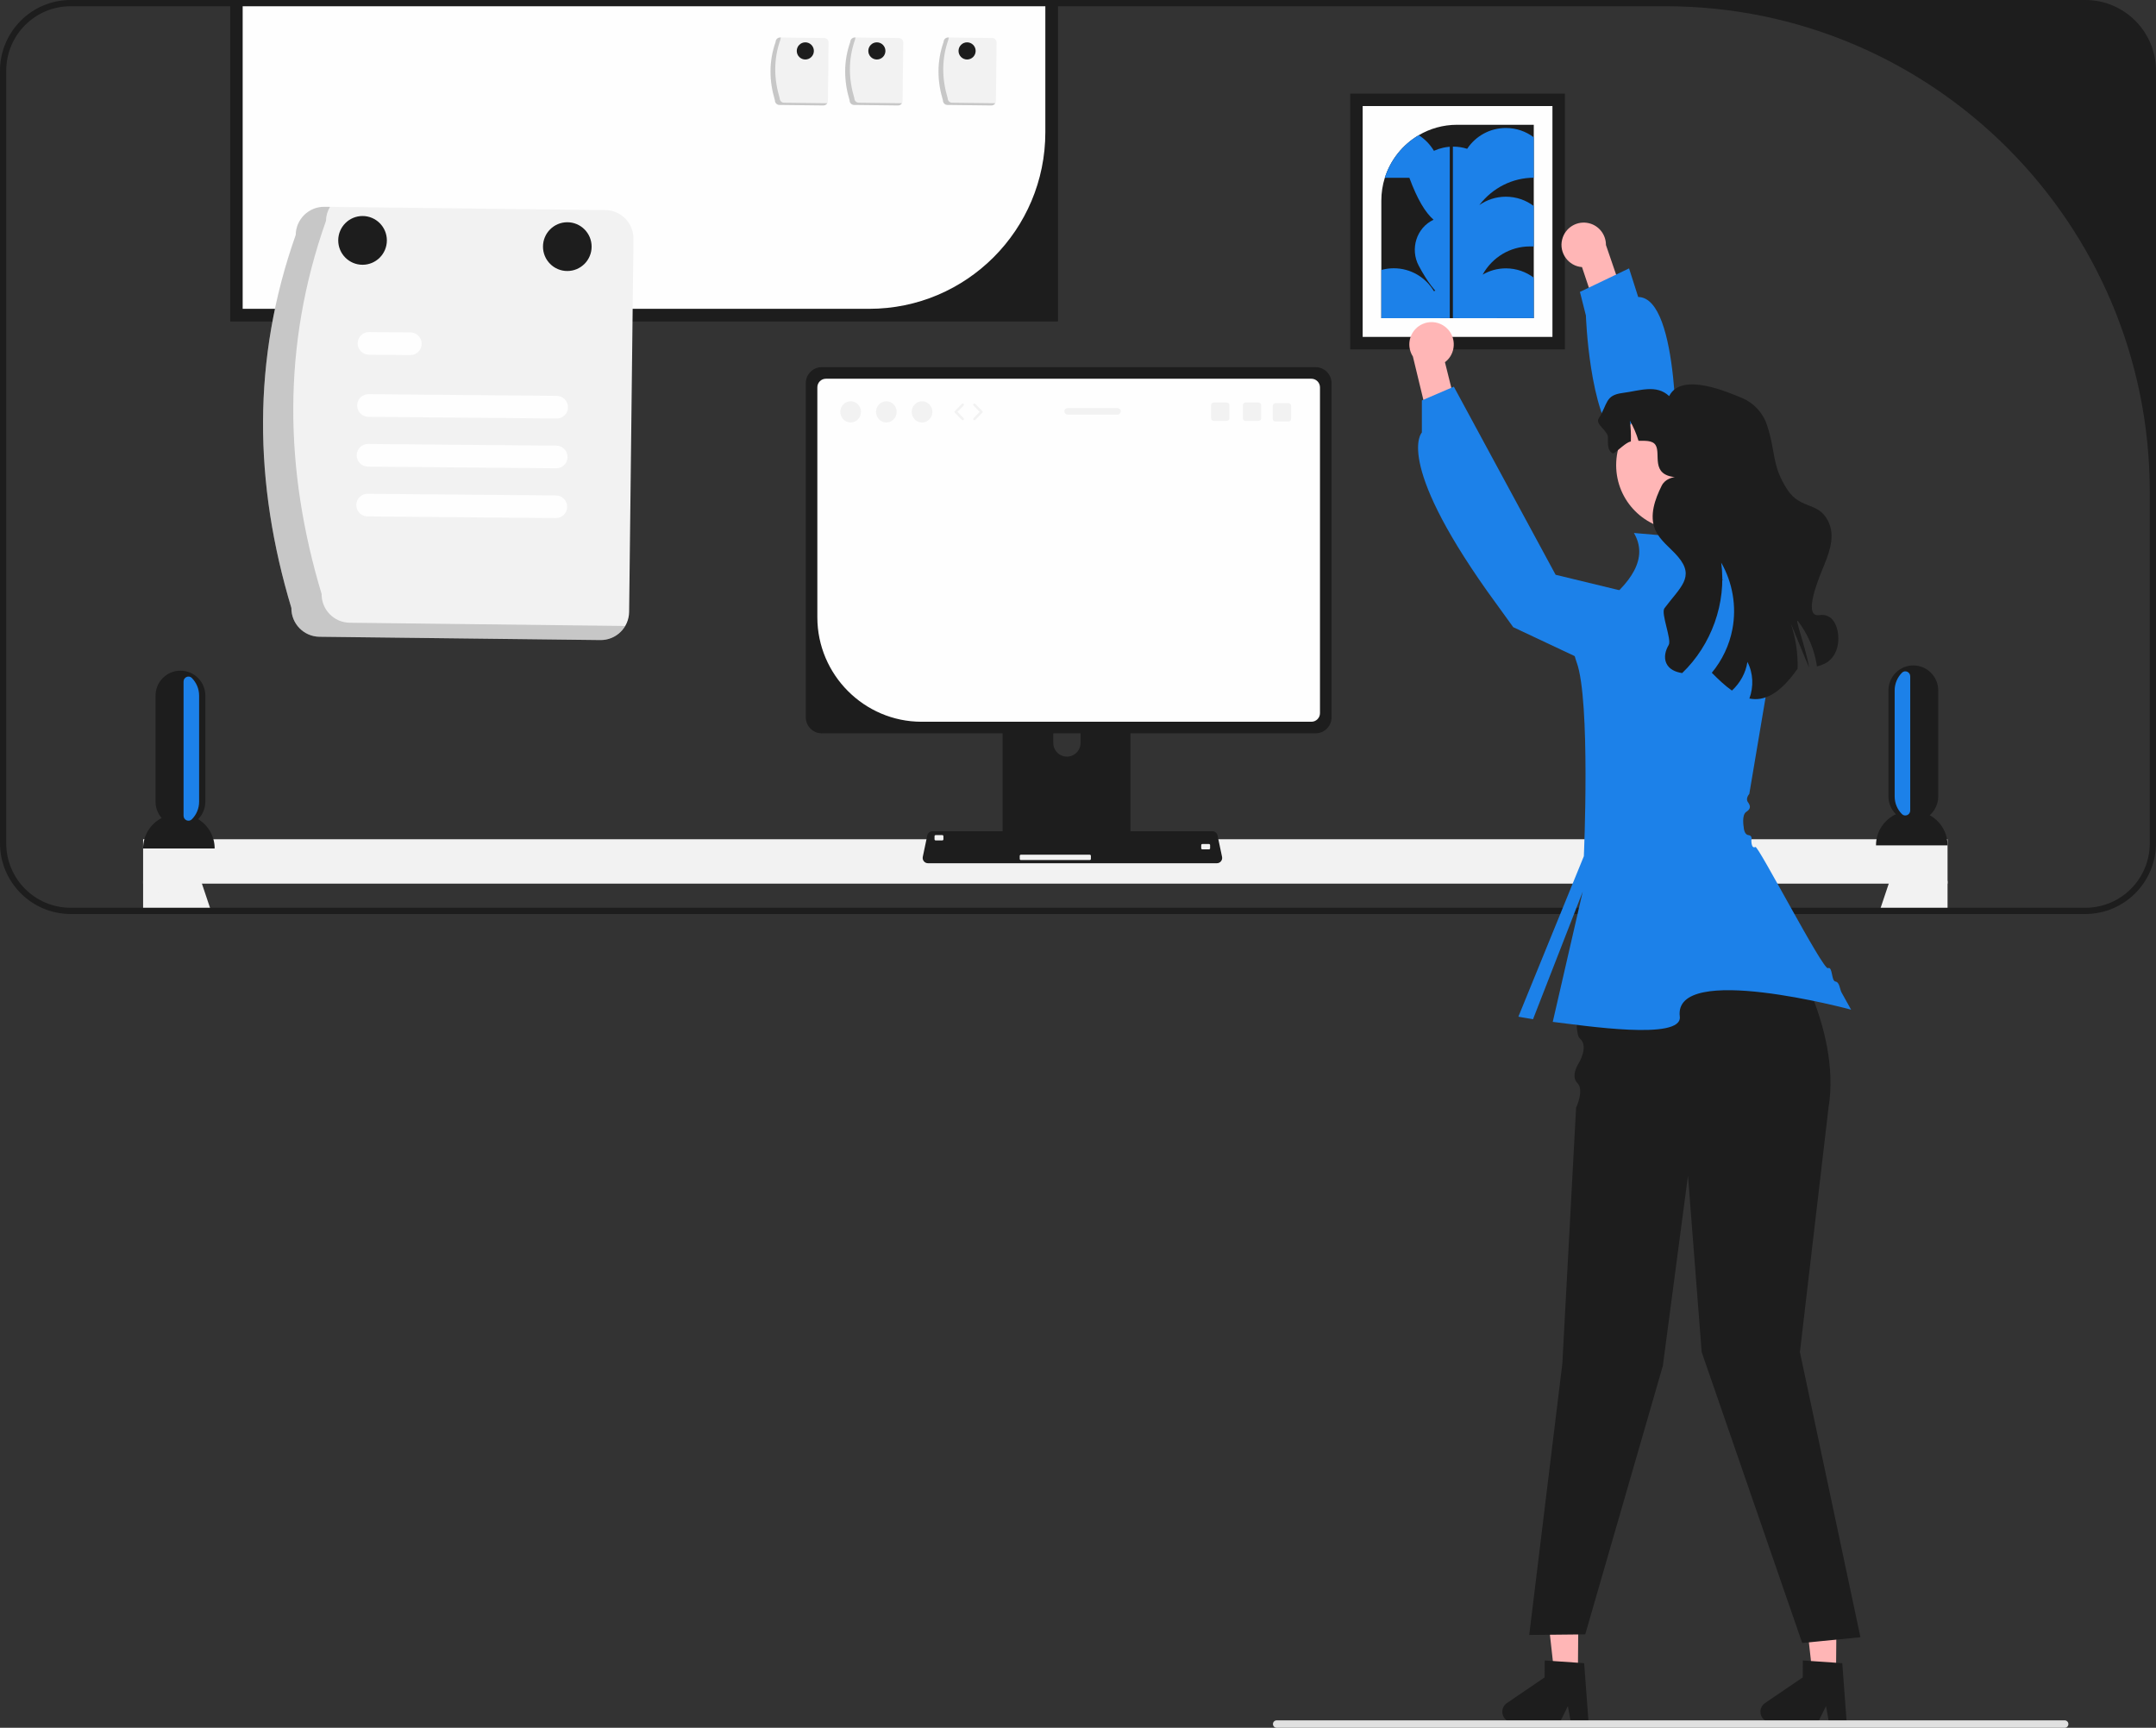 <svg width="267" height="214" viewBox="0 0 267 214" fill="none" xmlns="http://www.w3.org/2000/svg">
<rect x="0" y="0" width="267" height="214" fill="#333333" stroke="none"/>
<g clip-path="url(#clip0_2469_34839)">
<path d="M241.186 103.947H17.723V109.446H241.186V103.947Z" fill="#F2F2F2"/>
<path d="M24.54 101.46C25.087 100.902 25.429 100.141 25.429 99.296V86.16C25.429 85.306 25.082 84.533 24.527 83.973C24.238 83.683 23.887 83.451 23.502 83.293C23.144 83.15 22.755 83.069 22.346 83.069C20.643 83.069 19.264 84.452 19.264 86.16V99.296C19.264 100.07 19.549 100.776 20.018 101.318C18.655 102.025 17.723 103.448 17.723 105.092H26.584C26.584 103.551 25.764 102.205 24.54 101.46Z" fill="#1D1D1D"/>
<path d="M238.976 100.973C239.621 100.406 240.03 99.576 240.03 98.648V85.512C240.03 83.804 238.651 82.421 236.948 82.421C236.54 82.421 236.151 82.502 235.792 82.645C235.407 82.803 235.056 83.035 234.767 83.325C234.213 83.885 233.866 84.658 233.866 85.512V98.648C233.866 99.512 234.224 100.287 234.793 100.848C233.337 101.521 232.325 102.993 232.325 104.706H241.186C241.186 103.095 240.293 101.694 238.976 100.973Z" fill="#1D1D1D"/>
<path d="M23.206 109.102H17.723V113.206H23.206V109.102Z" fill="#F2F2F2"/>
<path d="M26.268 113.206H20.462L20.208 112.433L19.222 109.446L19.195 109.365L19.942 109.102L24.369 107.545L25.005 109.446L26.006 112.433L26.268 113.206Z" fill="#F2F2F2"/>
<path d="M239.714 109.365L239.687 109.446L238.701 112.433L238.447 113.206H232.641L232.903 112.433L233.904 109.446L234.54 107.545L238.967 109.102L239.714 109.365Z" fill="#F2F2F2"/>
<path d="M241.186 109.102H235.704V113.206H241.186V109.102Z" fill="#F2F2F2"/>
<path d="M130.996 0H28.511V39.796H130.996V0Z" fill="#1D1D1D"/>
<path d="M130.996 0H28.511V39.796H130.996V0Z" fill="#1D1D1D"/>
<path d="M30.052 0V38.25H107.645C119.69 38.25 129.455 28.459 129.455 16.38V0H30.052Z" fill="#FEFEFE"/>
<path d="M258.258 0H8.742C3.922 0 0 3.933 0 8.767V104.439C0 109.272 3.922 113.206 8.742 113.206H258.258C263.078 113.206 267 109.272 267 104.439V8.767C267 3.933 263.078 0 258.258 0ZM266.229 104.439C266.229 108.855 262.662 112.433 258.258 112.433H8.742C4.338 112.433 0.771 108.855 0.771 104.439V8.767C0.771 4.351 4.338 0.773 8.742 0.773H206.249C239.375 0.773 266.229 27.703 266.229 60.922V104.439Z" fill="#1D1D1D"/>
<path d="M139.229 80.84H124.924C124.504 80.84 124.165 81.184 124.165 81.609V104.269H139.996V81.609C139.996 81.184 139.653 80.84 139.229 80.84ZM133.816 92.025C133.816 92.408 133.689 92.755 133.473 93.041C133.165 93.451 132.676 93.718 132.125 93.718C131.577 93.718 131.088 93.451 130.78 93.041C130.564 92.755 130.437 92.408 130.437 92.025V89.394C130.445 88.471 131.2 87.717 132.125 87.717C133.049 87.717 133.808 88.471 133.816 89.394V92.025Z" fill="#1D1D1D"/>
<path d="M124.115 103.546V105.729C124.115 105.965 124.303 106.158 124.538 106.158H139.618C139.849 106.158 140.042 105.965 140.042 105.729V103.546H124.115Z" fill="#1D1D1D"/>
<path d="M162.92 45.475H101.768C100.678 45.475 99.788 46.368 99.788 47.461V88.841C99.788 89.939 100.678 90.831 101.768 90.831H162.92C164.01 90.831 164.9 89.939 164.9 88.841V47.461C164.9 46.368 164.01 45.475 162.92 45.475Z" fill="#1D1D1D"/>
<path d="M162.404 46.909H102.281C101.695 46.909 101.221 47.385 101.221 47.971V76.459C101.221 83.573 107.026 89.394 114.12 89.394H162.408C162.99 89.394 163.467 88.916 163.467 88.331V47.975C163.467 47.389 162.989 46.909 162.404 46.909Z" fill="#FEFEFE"/>
<path d="M151.339 106.123L150.88 103.948L150.784 103.481C150.722 103.175 150.452 102.955 150.14 102.955H115.477C115.168 102.955 114.899 103.175 114.833 103.481L114.737 103.948L114.278 106.123C114.24 106.321 114.286 106.521 114.413 106.676C114.536 106.831 114.725 106.919 114.922 106.919H150.695C150.895 106.919 151.08 106.831 151.208 106.676C151.331 106.521 151.381 106.321 151.339 106.123Z" fill="#1D1D1D"/>
<path d="M116.692 103.432H115.875C115.796 103.432 115.732 103.496 115.732 103.574V103.952C115.732 104.031 115.796 104.095 115.875 104.095H116.692C116.77 104.095 116.834 104.031 116.834 103.952V103.574C116.834 103.496 116.77 103.432 116.692 103.432Z" fill="#F2F2F2"/>
<path d="M149.719 104.537H148.902C148.823 104.537 148.759 104.6 148.759 104.679V105.057C148.759 105.136 148.823 105.2 148.902 105.2H149.719C149.797 105.2 149.861 105.136 149.861 105.057V104.679C149.861 104.6 149.797 104.537 149.719 104.537Z" fill="#F2F2F2"/>
<path d="M134.955 105.862H126.425C126.347 105.862 126.283 105.926 126.283 106.005V106.383C126.283 106.462 126.347 106.525 126.425 106.525H134.955C135.034 106.525 135.097 106.462 135.097 106.383V106.005C135.097 105.926 135.034 105.862 134.955 105.862Z" fill="#F2F2F2"/>
<path d="M36.084 75.301C31.46 59.925 31.171 44.527 36.623 29.1C36.648 27.153 38.239 25.594 40.181 25.614L74.975 26.022C76.916 26.047 78.471 27.643 78.451 29.59L77.912 75.791C77.887 77.738 76.296 79.298 74.354 79.277L39.56 78.869C37.619 78.844 36.063 77.248 36.084 75.301Z" fill="#F2F2F2"/>
<path opacity="0.2" d="M43.303 77.131C41.362 77.106 39.807 75.51 39.827 73.563C35.203 58.186 34.914 42.788 40.366 27.362C40.377 26.748 40.549 26.148 40.865 25.622L40.181 25.614C38.239 25.593 36.647 27.153 36.623 29.1C31.17 44.526 31.46 59.925 36.084 75.301C36.063 77.248 37.618 78.844 39.56 78.869L74.354 79.277C75.612 79.287 76.779 78.621 77.412 77.531L43.303 77.131Z" fill="#1D1D1D"/>
<path d="M68.932 51.835L45.615 51.627C44.843 51.619 44.223 50.985 44.23 50.21C44.238 49.436 44.869 48.815 45.64 48.821L68.957 49.029C69.73 49.039 70.348 49.675 70.339 50.449C70.33 51.221 69.701 51.84 68.932 51.835Z" fill="#FEFEFE"/>
<path d="M50.813 43.979L45.684 43.933C44.911 43.928 44.288 43.297 44.293 42.522C44.297 41.747 44.927 41.123 45.7 41.127L45.709 41.127L50.838 41.173C51.611 41.182 52.23 41.818 52.22 42.593C52.211 43.364 51.583 43.983 50.813 43.979Z" fill="#FEFEFE"/>
<path d="M68.822 64.171L45.506 63.962C44.733 63.953 44.114 63.317 44.123 62.542C44.133 61.771 44.761 61.152 45.531 61.157L68.847 61.365C69.62 61.369 70.243 62.001 70.238 62.776C70.234 63.551 69.604 64.175 68.831 64.171L68.822 64.171Z" fill="#FEFEFE"/>
<path d="M68.877 58.003L45.56 57.795C44.788 57.789 44.166 57.156 44.172 56.381C44.178 55.606 44.809 54.983 45.582 54.989L45.585 54.989L68.902 55.197C69.675 55.207 70.293 55.842 70.284 56.617C70.275 57.388 69.646 58.008 68.877 58.003Z" fill="#FEFEFE"/>
<path d="M44.898 32.794C46.561 32.794 47.91 31.442 47.91 29.774C47.91 28.107 46.561 26.755 44.898 26.755C43.235 26.755 41.887 28.107 41.887 29.774C41.887 31.442 43.235 32.794 44.898 32.794Z" fill="#1D1D1D"/>
<path d="M70.255 33.567C71.918 33.567 73.267 32.215 73.267 30.547C73.267 28.879 71.918 27.527 70.255 27.527C68.592 27.527 67.244 28.879 67.244 30.547C67.244 32.215 68.592 33.567 70.255 33.567Z" fill="#1D1D1D"/>
<path d="M105.345 52.327C106.051 52.327 106.624 51.739 106.624 51.015C106.624 50.291 106.051 49.703 105.345 49.703C104.638 49.703 104.065 50.291 104.065 51.015C104.065 51.739 104.638 52.327 105.345 52.327Z" fill="#F2F2F2"/>
<path d="M109.764 52.327C110.471 52.327 111.044 51.739 111.044 51.015C111.044 50.291 110.471 49.703 109.764 49.703C109.058 49.703 108.485 50.291 108.485 51.015C108.485 51.739 109.058 52.327 109.764 52.327Z" fill="#F2F2F2"/>
<path d="M114.184 52.327C114.891 52.327 115.464 51.739 115.464 51.015C115.464 50.291 114.891 49.703 114.184 49.703C113.478 49.703 112.905 50.291 112.905 51.015C112.905 51.739 113.478 52.327 114.184 52.327Z" fill="#F2F2F2"/>
<path d="M119.224 52.052C119.185 52.052 119.146 52.036 119.116 52.006L118.253 51.121C118.195 51.062 118.195 50.968 118.253 50.909L119.116 50.024C119.175 49.964 119.27 49.963 119.33 50.022C119.39 50.08 119.391 50.176 119.332 50.236L118.572 51.015L119.332 51.794C119.391 51.854 119.39 51.95 119.33 52.008C119.301 52.037 119.262 52.052 119.224 52.052Z" fill="#F2F2F2"/>
<path d="M120.675 52.052C120.637 52.052 120.598 52.037 120.569 52.008C120.509 51.95 120.508 51.854 120.567 51.794L121.326 51.015L120.567 50.236C120.508 50.176 120.509 50.08 120.569 50.022C120.629 49.963 120.725 49.964 120.783 50.024L121.646 50.909C121.704 50.968 121.704 51.062 121.646 51.121L120.783 52.006C120.753 52.036 120.714 52.052 120.675 52.052Z" fill="#F2F2F2"/>
<path d="M155.852 49.855H154.247C154.064 49.855 153.916 50.004 153.916 50.188V51.799C153.916 51.982 154.064 52.131 154.247 52.131H155.852C156.035 52.131 156.185 51.982 156.185 51.799V50.188C156.185 50.004 156.035 49.855 155.852 49.855Z" fill="#F2F2F2"/>
<path d="M151.919 49.855H150.313C150.13 49.855 149.982 50.004 149.982 50.188V51.799C149.982 51.982 150.13 52.131 150.313 52.131H151.919C152.102 52.131 152.251 51.982 152.251 51.799V50.188C152.251 50.004 152.102 49.855 151.919 49.855Z" fill="#F2F2F2"/>
<path d="M159.559 49.931H157.954C157.771 49.931 157.622 50.08 157.622 50.263V51.875C157.622 52.058 157.771 52.207 157.954 52.207H159.559C159.742 52.207 159.892 52.058 159.892 51.875V50.263C159.892 50.08 159.742 49.931 159.559 49.931Z" fill="#F2F2F2"/>
<path d="M138.39 50.544H132.215C131.991 50.544 131.811 50.726 131.811 50.949C131.811 51.172 131.991 51.354 132.215 51.354H138.39C138.612 51.354 138.794 51.172 138.794 50.949C138.794 50.726 138.612 50.544 138.39 50.544Z" fill="#F2F2F2"/>
<path d="M116.775 12.437C116.05 10.026 116.004 7.611 116.859 5.192C116.863 4.887 117.113 4.642 117.417 4.645L122.874 4.709C123.178 4.713 123.422 4.964 123.419 5.269L123.334 12.514C123.33 12.819 123.081 13.064 122.776 13.061L117.32 12.997C117.016 12.993 116.772 12.742 116.775 12.437Z" fill="#F2F2F2"/>
<path opacity="0.2" d="M117.907 12.724C117.603 12.72 117.359 12.47 117.362 12.165C116.637 9.753 116.591 7.339 117.446 4.919C117.448 4.823 117.475 4.729 117.525 4.647L117.417 4.645C117.113 4.642 116.863 4.887 116.859 5.192C116.004 7.611 116.05 10.026 116.775 12.437C116.772 12.742 117.016 12.993 117.32 12.997L122.776 13.061C122.974 13.062 123.157 12.958 123.256 12.787L117.907 12.724Z" fill="#1D1D1D"/>
<path d="M105.217 12.437C104.491 10.026 104.446 7.611 105.301 5.192C105.305 4.887 105.555 4.642 105.859 4.645L111.315 4.709C111.62 4.713 111.864 4.964 111.86 5.269L111.776 12.514C111.772 12.819 111.522 13.064 111.218 13.061L105.762 12.997C105.457 12.993 105.213 12.742 105.217 12.437Z" fill="#F2F2F2"/>
<path opacity="0.2" d="M106.349 12.724C106.044 12.72 105.8 12.47 105.804 12.165C105.078 9.753 105.033 7.339 105.888 4.919C105.89 4.823 105.917 4.729 105.966 4.647L105.859 4.645C105.555 4.642 105.305 4.887 105.301 5.192C104.446 7.611 104.491 10.026 105.217 12.437C105.213 12.742 105.457 12.993 105.762 12.997L111.218 13.061C111.415 13.062 111.598 12.958 111.698 12.787L106.349 12.724Z" fill="#1D1D1D"/>
<path d="M95.97 12.437C95.245 10.026 95.199 7.611 96.054 5.192C96.058 4.887 96.308 4.642 96.612 4.645L102.068 4.709C102.373 4.713 102.617 4.964 102.614 5.269L102.529 12.514C102.525 12.819 102.276 13.064 101.971 13.061L96.515 12.997C96.21 12.993 95.967 12.742 95.97 12.437Z" fill="#F2F2F2"/>
<path opacity="0.2" d="M97.102 12.724C96.797 12.72 96.554 12.47 96.557 12.165C95.832 9.753 95.786 7.339 96.641 4.919C96.643 4.823 96.67 4.729 96.72 4.647L96.612 4.645C96.308 4.642 96.058 4.887 96.054 5.192C95.199 7.611 95.245 10.026 95.97 12.437C95.967 12.742 96.21 12.993 96.515 12.997L101.971 13.061C102.168 13.062 102.351 12.958 102.451 12.787L97.102 12.724Z" fill="#1D1D1D"/>
<path d="M99.73 7.369C100.316 7.369 100.79 6.894 100.79 6.307C100.79 5.72 100.316 5.244 99.73 5.244C99.145 5.244 98.671 5.72 98.671 6.307C98.671 6.894 99.145 7.369 99.73 7.369Z" fill="#1D1D1D"/>
<path d="M108.592 7.369C109.177 7.369 109.651 6.894 109.651 6.307C109.651 5.72 109.177 5.244 108.592 5.244C108.006 5.244 107.532 5.72 107.532 6.307C107.532 6.894 108.006 7.369 108.592 7.369Z" fill="#1D1D1D"/>
<path d="M119.765 7.369C120.35 7.369 120.825 6.894 120.825 6.307C120.825 5.72 120.35 5.244 119.765 5.244C119.18 5.244 118.705 5.72 118.705 6.307C118.705 6.894 119.18 7.369 119.765 7.369Z" fill="#1D1D1D"/>
<path d="M24.658 86.16V99.296C24.658 100.15 24.313 100.922 23.756 101.481C23.38 101.859 22.732 101.574 22.732 101.04V84.411C22.732 83.882 23.373 83.592 23.748 83.964L23.756 83.973C24.311 84.533 24.658 85.306 24.658 86.16Z" fill="#1C81E9"/>
<path d="M234.636 85.512V98.648C234.636 99.502 234.981 100.274 235.538 100.833C235.915 101.211 236.563 100.926 236.563 100.392V83.763C236.563 83.234 235.921 82.944 235.547 83.316L235.538 83.325C234.983 83.885 234.636 84.658 234.636 85.512Z" fill="#1C81E9"/>
<path d="M193.797 11.591H167.212V43.273H193.797V11.591Z" fill="#1D1D1D"/>
<path d="M168.753 41.728H192.255V13.136H168.753V41.728Z" fill="#FEFEFE"/>
<path d="M180.443 15.455C178.713 15.455 177.091 15.926 175.7 16.745C173.72 17.912 172.202 19.786 171.496 22.023C171.215 22.919 171.065 23.87 171.065 24.859V39.409H189.944V15.455H180.443Z" fill="#1D1D1D"/>
<path d="M185.39 39.399H174.532C175.058 37.905 176.18 36.692 177.612 36.053C178.33 35.729 179.124 35.548 179.961 35.548C180.564 35.548 181.148 35.641 181.693 35.818C183.417 36.361 184.791 37.697 185.39 39.399Z" fill="#1C81E9"/>
<path d="M172.606 33.228C172.074 33.228 171.554 33.301 171.065 33.436V39.409H178.37C178.381 39.282 178.385 39.154 178.385 39.023C178.385 37.937 178.085 36.917 177.568 36.052C176.555 34.36 174.714 33.228 172.606 33.228Z" fill="#1C81E9"/>
<path d="M189.944 22.012V17.007C188.984 16.283 187.786 15.852 186.488 15.852C184.488 15.852 182.726 16.876 181.693 18.431C181.148 18.254 180.564 18.162 179.961 18.162C179.124 18.162 178.33 18.343 177.612 18.666C177.6 18.671 177.59 18.678 177.578 18.683C177.575 18.677 177.572 18.671 177.568 18.665C177.102 17.889 176.463 17.228 175.7 16.745C173.72 17.912 172.202 19.786 171.496 22.023H174.537C175.506 24.651 176.507 26.325 177.533 27.215C175.409 28.211 174.595 30.854 175.707 32.931C177.897 37.02 179.602 37.869 181.063 37.082C180.849 37.686 180.729 38.336 180.729 39.014C180.729 39.145 180.733 39.272 180.745 39.399H189.944V34.393C188.984 33.67 187.786 33.238 186.488 33.238C185.44 33.238 184.458 33.522 183.611 34.014L183.629 33.981C184.816 31.86 187.028 30.523 189.453 30.523H189.944V25.518C188.984 24.794 187.786 24.363 186.488 24.363C185.266 24.363 184.134 24.746 183.202 25.399L183.239 25.35C184.855 23.267 187.312 22.012 189.944 22.012Z" fill="#1C81E9"/>
<path d="M179.926 17.387H179.541V39.41H179.926V17.387Z" fill="#1D1D1D"/>
<path d="M195.406 207.348L192.484 207.323L191.19 195.755L195.503 195.792L195.406 207.348Z" fill="#FFB6B6"/>
<path d="M186.045 212.008C186.039 212.73 186.619 213.324 187.34 213.33L193.151 213.379L194.168 211.311L194.542 213.389L196.735 213.409L196.181 205.997L195.418 205.946L192.307 205.731L191.303 205.663L191.285 207.761L186.618 210.936C186.262 211.177 186.049 211.578 186.045 212.008Z" fill="#1D1D1D"/>
<path d="M227.373 207.348L224.45 207.323L223.156 195.755L227.47 195.792L227.373 207.348Z" fill="#FFB6B6"/>
<path d="M218.011 212.008C218.005 212.73 218.585 213.324 219.307 213.33L225.118 213.379L226.135 211.311L226.508 213.389L228.701 213.409L228.147 205.997L227.384 205.946L224.273 205.731L223.269 205.663L223.252 207.761L218.584 210.936C218.229 211.177 218.015 211.578 218.011 212.008Z" fill="#1D1D1D"/>
<path d="M179.182 40.657C180.411 41.805 180.296 43.862 178.943 44.86L182.276 58.225L178.816 60.059L174.973 44.155C174.298 43.109 174.395 41.699 175.289 40.756C176.337 39.651 178.08 39.606 179.182 40.657Z" fill="#FFB6B6"/>
<path d="M196.316 116.101H220.693C220.693 116.101 228.135 127.042 226.438 137.255L222.902 167.467L230.398 202.786L223.185 203.495L210.738 167.467L209.04 145.623L205.928 169.169L196.316 202.431L189.38 202.502L193.481 168.885L195.182 137.209C195.182 137.209 196.222 135.016 195.347 134.15C194.471 133.283 195.476 131.744 195.476 131.744C195.476 131.744 196.816 129.616 195.644 128.613C194.472 127.609 196.316 116.101 196.316 116.101Z" fill="#1D1D1D"/>
<path d="M229.242 125.056C229.242 125.056 207.177 119.099 208.026 125.907C208.402 128.921 196.094 127.016 192.294 126.568L196.003 110.446L189.853 126.236C188.733 126.06 188.037 125.924 188.037 125.924L196.145 106.049C196.145 106.049 196.993 86.759 195.253 82.029C193.514 77.3 197.842 75.411 197.842 75.411C202.117 72.23 204.158 69.088 202.343 66.013L211.703 66.821L212.552 71.44L220.513 75.326L216.634 98.333C216.634 98.333 216.129 98.892 216.462 99.35C216.795 99.808 216.853 100.173 216.258 100.558C215.664 100.943 215.941 102.441 215.941 102.441C215.941 102.441 215.969 103.367 216.524 103.432C217.078 103.496 216.889 104.053 216.889 104.053C216.889 104.053 216.853 105.178 217.39 104.904C217.751 104.72 225.758 120.159 226.369 119.913C226.979 119.666 226.769 121.487 227.298 121.569C227.828 121.652 227.832 122.522 228.06 122.932C228.789 124.238 229.242 125.056 229.242 125.056Z" fill="#1C81E9"/>
<path d="M204.239 83.235L205.201 74.231L192.649 71.191L180.044 47.894L176.084 49.596V53.567C176.084 53.567 172.689 56.972 184.138 73.167L187.399 77.681L205.201 86.064L204.239 83.235Z" fill="#1C81E9"/>
<path d="M193.456 29.67C193.038 31.301 194.239 32.972 195.915 33.081L200.287 46.142L204.187 45.817L198.881 30.343C198.887 29.097 198.049 27.961 196.789 27.65C195.312 27.285 193.82 28.189 193.456 29.67Z" fill="#FFB6B6"/>
<path d="M220.258 78.563C223.456 76.463 223.849 71.914 221.059 69.292L207.599 56.645C207.599 56.645 208.106 36.833 202.875 36.784L201.744 33.241L195.66 36.153L196.399 39.081C196.399 39.081 196.797 51.201 200.372 54.815C200.436 59.92 202.57 61.273 202.57 61.273L220.258 78.563Z" fill="#1C81E9"/>
<path d="M208.166 65.658C212.595 65.658 216.186 62.057 216.186 57.615C216.186 53.173 212.595 49.572 208.166 49.572C203.737 49.572 200.146 53.173 200.146 57.615C200.146 62.057 203.737 65.658 208.166 65.658Z" fill="#FFB6B6"/>
<path d="M227.653 79.378C227.596 80.534 227.045 81.642 226.024 82.172C225.7 82.334 225.361 82.458 225.01 82.547C224.999 82.431 224.98 82.319 224.96 82.207C224.641 80.306 223.847 78.494 222.687 76.963C222.136 76.237 223.662 80.356 224.047 82.674C223.697 81.971 221.913 77.458 221.797 77.288C221.797 77.296 221.805 77.319 221.82 77.369C222.398 79.119 222.66 80.974 222.618 82.821C220.383 86.016 218.437 86.878 216.646 86.519C217.185 85.058 217.128 83.366 216.399 81.983C216.199 83.343 215.494 84.606 214.484 85.533C213.637 84.942 212.812 84.158 211.992 83.327C213.282 81.77 214.176 79.888 214.546 77.899C215.074 75.113 214.569 72.142 213.155 69.688C213.837 74.668 211.938 79.904 208.32 83.366C207.465 83.234 206.694 82.894 206.351 82.129C206.031 81.411 206.247 80.561 206.652 79.888C207.049 79.216 205.658 75.967 206.124 75.341C208.073 72.737 209.927 71.485 207.838 68.993C206.879 67.845 205.542 66.964 204.968 65.581C204.244 63.839 204.941 61.849 205.781 60.164C206.625 58.476 209.433 59.264 207.553 59.109C204.321 58.847 205.731 56.216 205.022 55.118C204.625 54.504 203.647 54.605 202.914 54.597C202.656 53.727 202.294 52.885 201.84 52.097C201.955 52.951 201.998 53.816 201.967 54.678C201.381 54.778 200.429 55.764 199.925 56.08L199.74 56.169C199.027 55.76 199.133 54.994 199.129 54.167C199.121 53.34 197.534 52.548 197.973 51.849C199.14 49.998 198.765 48.956 200.93 48.674C203.096 48.392 205.111 47.569 206.71 49.06C208.251 45.969 214.25 48.697 215.698 49.28C217.147 49.868 218.314 51.112 218.807 52.595C219.955 56.034 219.374 57.618 221.35 60.651C223.042 63.247 225.434 62.023 226.555 64.913C227.26 66.736 226.42 68.753 225.673 70.558C224.926 72.366 223.381 76.481 225.307 76.187C226.948 75.932 227.746 77.57 227.653 79.378Z" fill="#1D1D1D"/>
<path d="M157.644 213.54C157.644 213.795 157.848 214 158.103 214H255.691C255.945 214 256.149 213.795 256.149 213.54C256.149 213.285 255.945 213.08 255.691 213.08H158.103C157.848 213.08 157.644 213.285 157.644 213.54Z" fill="#E0E0E0"/>
</g>
<defs>
<clipPath id="clip0_2469_34839">
<rect width="267" height="214" fill="white"/>
</clipPath>
</defs>
</svg>
